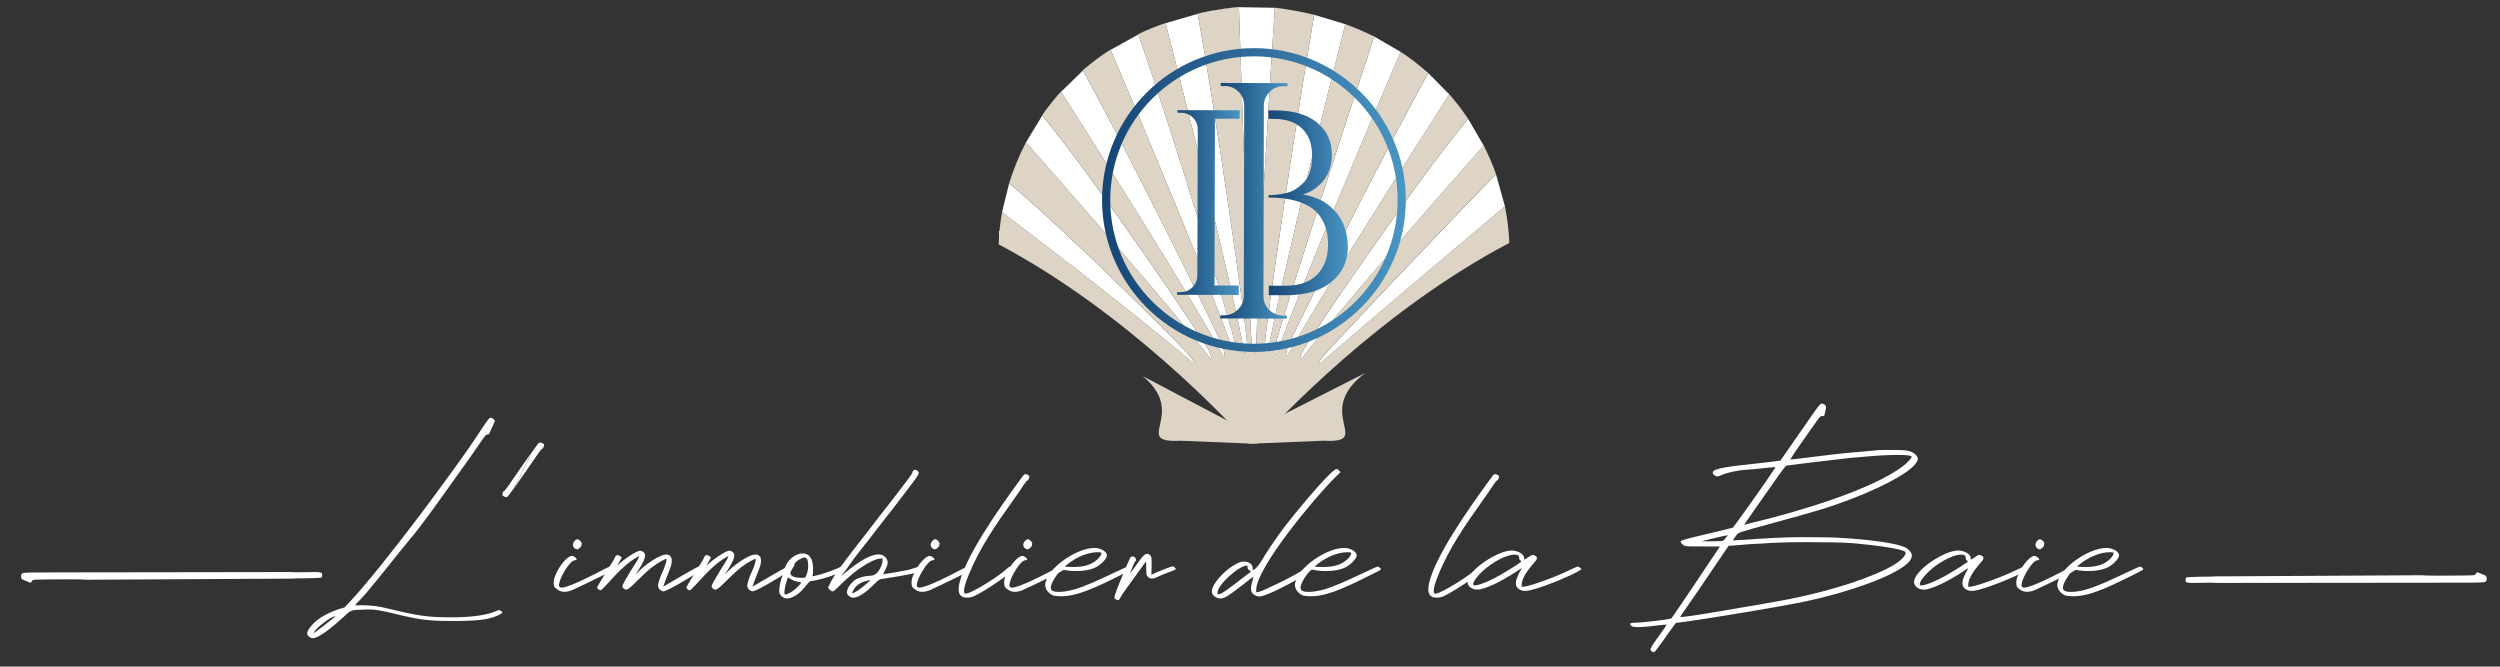 <?xml version="1.0" encoding="utf-8"?>
<!-- Generator: Adobe Illustrator 27.3.1, SVG Export Plug-In . SVG Version: 6.00 Build 0)  -->
<!DOCTYPE svg PUBLIC "-//W3C//DTD SVG 1.1//EN" "http://www.w3.org/Graphics/SVG/1.1/DTD/svg11.dtd">
<svg version="1.1" id="Calque_1" xmlns:x="http://ns.adobe.com/Extensibility/1.0/" xmlns:i="http://ns.adobe.com/AdobeIllustrator/10.0/" xmlns:graph="http://ns.adobe.com/Graphs/1.0/"
	 xmlns="http://www.w3.org/2000/svg" xmlns:xlink="http://www.w3.org/1999/xlink" x="0px" y="0px" width="2507.6px"
	 height="668.6px" viewBox="0 0 2507.6 668.6" style="enable-background:new 0 0 2507.6 668.6;" xml:space="preserve">
<rect x="0" y="0" width="2507.6" height="668.6" fill="#333333" stroke="none"/>
<style type="text/css">
	.st0{fill:#164574;}
	.st1{fill:#FFFFFF;}
	.st2{fill:#DDD4C5;}
	.st3{fill:url(#SVGID_1_);}
	.st4{fill:url(#SVGID_00000000194859870764209440000004110696521584030111_);}
	.st5{fill:url(#SVGID_00000159444724494075660890000001573682901234283962_);}
	.st6{fill:url(#SVGID_00000132067839516709909730000004140948582792301755_);}
</style>
<g>
	<path class="st0" d="M-4237.4,8832.2h27.8c20.7,0,37.5,16.8,37.5,37.5s-16.8,37.5-37.5,37.5h-27.8V8832.2z M-4217.8,8887.6h8.3
		c9.8,0,17.8-8,17.8-17.8c0-9.7-8-17.7-17.8-17.7h-8.3V8887.6z"/>
	<path class="st0" d="M-4158.5,8832.2h46.6v16.3h-26.9v12.2h23.8v16.6h-23.8v13.8h26.9v16.1h-46.6V8832.2z"/>
	<path class="st0" d="M-4052.8,8832.2h19.7v55.2h27v19.8h-46.7V8832.2z"/>
	<path class="st0" d="M-3997,8907.2l35-75h8.9l35.3,75h-19.7l-4.6-9.8h-30.7l-4.5,9.8H-3997z M-3965.1,8880.8h15.3l-7.6-16.5
		L-3965.1,8880.8z"/>
	<path class="st0" d="M-3862.8,8907.2v-75h33.1c12,0,22.2,10.3,22.2,22.3c0,5.1-1.9,9.8-4.8,13.5c5.1,4.1,8.5,10.4,8.5,17.2
		c0,11.9-10.1,22-22,22H-3862.8z M-3833.6,8861.5c3.6,0,6.5-2.9,6.5-6.5s-2.9-6.5-6.5-6.5h-9.5v13H-3833.6z M-3829.9,8891
		c3.6,0,6.5-2.9,6.5-6.5s-3.1-6.5-6.5-6.5h-13.2v13H-3829.9z"/>
	<path class="st0" d="M-3797,8907.2l35-75h8.9l35.3,75h-19.7l-4.6-9.8h-30.7l-4.5,9.8H-3797z M-3765.1,8880.8h15.3l-7.6-16.5
		L-3765.1,8880.8z"/>
	<path class="st0" d="M-3707.9,8832.2h19.7v75h-19.7V8832.2z"/>
	<path class="st0" d="M-3673.1,8832.2h46.6v16.3h-26.9v12.2h23.8v16.6h-23.8v13.8h26.9v16.1h-46.6V8832.2z"/>
</g>
<g>
	<g>
		<g>
			<g>
				<path class="st1" d="M312.7,627.2c6-7,15.7-12.3,27.1-16.2l5.8-1.7l5.6-6c16.2-17.4,41.8-49.3,70.9-87.8
					c23.2-31,46.9-63.6,56.6-78.6c10.2-15.5,11.9-17.9,13.5-17.9s4.1,1.9,4.1,3.1c0,0.5-0.7,2.2-1.5,3.9c-0.7,1.7-2.2,4.6-2.9,6.3
					c-1.2,3.1-1.5,3.6-3.1,3.6c-1.5,0-1.9,0.5-7.3,8.5c-8,11.6-16,23-24.2,34.3c-4.6,6.3-10.4,14.5-12.8,17.9
					c-28.3,39.7-34.1,45-41.6,54.4c-13.3,16.7-35.3,44.3-41.6,50.5c-1.5,1.5-3.1,3.1-3.9,4.1l-1.2,1.5h7.7c8.5,0,16.2,1,26.4,3.6
					c30.5,7.3,39.4,8.5,62.4,8.5c21.8,0,35.6-2.4,44.3-6c1.7-0.7,2.7-1.2,3.6-1.2c0.7,0,1.2,0.2,2.2,1c2.2,1.5,1.2,2.2-4.1,4.6
					c-9.2,4.1-21.3,5.3-44,5.3c-23.9,0-33.1-1-56.8-6.8c-15-3.6-20.8-4.8-28.3-4.8c-1.5,0-3.1,0.2-4.8,0.2
					c-12.6,0.2-13.1,0.5-19.6,6.8c-5.3,4.8-23.9,21.8-31.4,21.8c-1.2,0-2.2-0.2-3.4-1.2C306.7,636.7,307.6,633,312.7,627.2z
					 M314.6,635c0.2,0,1.5-1,3.6-2.4c2.2-1.5,13.8-10.6,17.2-13.5l1.2-1l-1.2,0.2c-4.1,0.7-16.7,10.4-20.1,15.2
					C314.6,634.5,314.4,635,314.6,635z"/>
				<path class="st1" d="M572.4,557.8c0.5,0,0.7-0.2,1.2-0.2c0.7,0,1.2,0.2,2.2,0.7c2.7,1.5,3.6,3.6,1.2,3.6
					c-5.6,0-14.3,16.4-15.5,21c-1,3.9-1.2,4.8,0,6c0.5,0.5,1,0.5,1.9,0.5c7.3,0,34.8-14.3,41.4-17.9c3.6-1.9,7-3.4,7.5-3.4
					s1.5,0.7,2.2,1.5c1.7,1.7,1.9,1.5-4.8,5.1c-5.6,2.9-32.2,15.7-36.3,17.4c-2.4,1-5.1,1.5-7.3,1.5c-1.5,0-2.9-0.2-4.1-0.7
					c-1.2-0.2-3.1-1.7-4.4-2.7c-1.9-1.5-1.9-2.4-2.2-5.1C554.8,576.9,565.2,560.5,572.4,557.8z M577,541.9c0.5-0.5,1.2-1,1.9-1
					c1.2,0,2.4,0.7,3.4,1.9c0.7,1,1.5,1.9,1.2,2.4c-0.2,0.5-0.2,1.2-0.2,1.7c0,1.2-2.9,4.1-4.4,4.1c-0.7,0-1.9-0.5-2.7-1.2
					C574.1,547.7,573.9,545,577,541.9z"/>
				<path class="st1" d="M606.8,575.7c4.4-7.3,9.2-14.3,9.7-16c0.7-2.2,1.9-2.9,2.9-2.9s1.9,0.5,2.9,1.2c1.5,1.2,1.5,1.2,0.7,2.4
					c-0.5,0.7-1.5,2.4-2.4,4.1l-1.5,2.9l2.9-2.7c3.4-3.1,16.2-12.3,20.1-12.3c1.2,0,2.2,0.5,3.1,1.2c3.6,2.4,1.9,7.5-4.6,17.9
					l-3.4,4.8l4.4-4.1c8.9-8.5,21.3-16,26.4-16c3.9,0,5.8,2.2,5.8,6c0,3.6-0.7,5.8-3.9,13.8c-1.5,3.6-3.1,8-3.6,9.4l-1,3.1l2.4-1.5
					c3.1-1.9,32.4-19.1,33.9-19.1s3.9,1.9,3.4,2.7c-1.5,1.9-35.3,22.5-39.4,22.5c-2.9,0-5.6-2.9-5.6-5.8c0.2-2.7,2.2-8.9,5.1-15
					c2.2-4.6,3.9-11.1,3.4-11.6c-0.7-0.7-8.7,3.9-13.5,7.5c-2.7,1.9-9.2,7.7-14.8,13.3c-7.7,7.7-10.2,9.9-12.1,9.9
					c-0.7,0-1.2-0.2-1.9-0.7c-2.7-1.5-2.4-2.7,0.2-7.5c1.5-2.7,4.6-8,7-11.9s5.6-8.5,6.5-10.4c1-2.2,1.2-2.9,1-2.9s-0.5,0-0.7,0.2
					c-11.1,6-20.1,15.5-28.5,24.7c-7,7.7-8.7,9.4-9.7,9.2c-1.5-0.5-3.1-1.9-3.1-2.9C598.8,589,602.4,583,606.8,575.7z"/>
				<path class="st1" d="M696.3,575.7c4.4-7.3,9.2-14.3,9.7-16c0.7-2.2,1.9-2.9,2.9-2.9s1.9,0.5,2.9,1.2c1.5,1.2,1.5,1.2,0.7,2.4
					c-0.5,0.7-1.5,2.4-2.4,4.1l-1.5,2.9l2.9-2.7c3.4-3.1,16.2-12.3,20.1-12.3c1.2,0,2.2,0.5,3.1,1.2c3.6,2.4,1.9,7.5-4.6,17.9
					l-3.4,4.8l4.4-4.1c8.9-8.5,21.3-16,26.4-16c3.9,0,5.8,2.2,5.8,6c0,3.6-0.7,5.8-3.9,13.8c-1.5,3.6-3.1,8-3.6,9.4l-1,3.1l2.4-1.5
					c3.1-1.9,32.4-19.1,33.9-19.1s3.9,1.9,3.4,2.7c-1.5,1.9-35.3,22.5-39.4,22.5c-2.9,0-5.6-2.9-5.6-5.8c0.2-2.7,2.2-8.9,5.1-15
					c2.2-4.6,3.9-11.1,3.4-11.6c-0.7-0.7-8.7,3.9-13.5,7.5c-2.7,1.9-9.2,7.7-14.8,13.3c-7.7,7.7-10.2,9.9-12.1,9.9
					c-0.7,0-1.2-0.2-1.9-0.7c-2.7-1.5-2.4-2.7,0.2-7.5c1.5-2.7,4.6-8,7-11.9s5.6-8.5,6.5-10.4c1-2.2,1.2-2.9,1-2.9s-0.5,0-0.7,0.2
					c-11.1,6-20.1,15.5-28.5,24.7c-7,7.7-8.7,9.4-9.7,9.2c-1.5-0.5-3.1-1.9-3.1-2.9C688.3,589,691.9,583,696.3,575.7z"/>
				<path class="st1" d="M785.5,575.7c0.7-1.7,1.5-4.4,1.7-5.6c1.7-7.5,10.2-15,17.9-15c8,0,10.4,7.7,10.4,14.3c0,2.9,0,6-0.2,7
					l-0.5,1.7l2.4-0.5c5.1-1,15.7-4.4,21.5-7c3.6-1.7,5.1-2.2,6-2.2c1.2,0,1.7,1,1.7,2.2c-0.7,4.8-28.8,12.3-33.1,12.3
					c-1,0-1.9,1-3.1,2.4s-3.6,4.6-6,7c-5.1,5.1-10.6,8-14.8,8c-3.4,0-7.5-2.9-7.7-6.5C781.4,589,782.8,581.8,785.5,575.7z
					 M787.2,596.3c0.5,0.5,4.6-1.2,7.5-3.1c2.9-1.9,9.4-8.2,8.9-8.9c-0.2-0.2-1.5-0.5-2.9-0.7c-1.5-0.2-4.4-1-6.5-2.2l-3.9-2.2
					l-1,2.7C787,588.8,786.2,595.3,787.2,596.3z M793,576c1,2.2,4.8,3.6,9.9,3.6c3.9,0,4.6,0,5.3-1.2c1.5-2.7,2.7-8,2.4-11.9
					c-0.2-5.1-1.2-7.3-3.6-7.3c-1.7,0-3.6,1-6.5,2.7c-2.2,1.7-3.4,2.9-3.4,3.6c0,0.5-0.5,1.7-1,2.7s-1.7,2.7-2.4,3.9
					C792.8,574.3,792.5,575,793,576z"/>
				<path class="st1" d="M923.3,572.6c-1.7,0.7-5.6,2.2-8.5,2.9c-5.1,1.2-22.7,4.1-29.5,5.1c-3.1,0.5-3.4,0.2-8.9,5.8
					c-4.4,4.4-13.8,13.1-20.6,13.1c-2.7,0-6.3-2.4-6.3-5.3c0-4.4,4.6-10.4,9.4-13.3c2.9-1.7,9.9-3.4,14-3.4c5.8,0,8.9-4.8,11.1-9.9
					c1.2-2.9,1.9-7.5,0.7-7.5c-6.3,0-15,5.1-20.3,8.7c-5.6,3.4-13.8,10.2-23.5,19.8c-3.6,3.6-4.8,4.6-5.8,4.6s-2.9-1.5-3.4-2.2
					l-1.2-1.5l1.5-3.1c4.6-9.9,12.8-20.3,28.1-40.1c5.6-7.3,14.3-18.1,19.1-24.7c4.8-6.3,11.9-15.2,15.7-20.1
					c13.1-16.9,20.3-26.4,20.3-27.6c0-1.5,1.7-2.7,2.9-2.7c0.5,0,1,0.2,1.7,0.7c3.1,2.2,2.9,2.9-8.2,17.4
					c-5.6,7.3-13.3,17.4-17.2,22.5c-3.9,4.8-10.6,13.5-14.8,18.9c-4.1,5.6-11.6,15-16.4,21c-8.5,10.4-15.2,21.5-18.6,24.9
					c-0.5,0.5-0.5,1-0.5,1c8.9-7.5,25.4-21.5,37.2-21.5c3.6,0,6.5,1.7,8.2,4.8c1.5,2.7,1,5.8-1.5,10.6l-2.2,4.4
					c0.5,0.2,23-3.6,26.6-4.6c1.9-0.5,5.1-1.7,6.8-2.2c1.5-0.5,2.4-1,3.4-1c1.2,0,1.9,0.7,2.9,1.9
					C926.5,571.1,926.3,571.4,923.3,572.6z M873.3,581.8l-2.7,0.5c-6.5,1.2-11.9,4.4-14.8,9.9c-1,1.9-1.5,2.7-0.7,2.7
					c3.1,0,13.1-8.5,15.2-10.4L873.3,581.8z"/>
				<path class="st1" d="M931.3,557.8c0.5,0,0.7-0.2,1.2-0.2c0.7,0,1.2,0.2,2.2,0.7c2.7,1.5,3.6,3.6,1.2,3.6
					c-5.6,0-14.3,16.4-15.5,21c-1,3.9-1.2,4.8,0,6c0.5,0.5,1,0.5,1.9,0.5c7.3,0,34.8-14.3,41.4-17.9c3.6-1.9,7-3.4,7.5-3.4
					s1.5,0.7,2.2,1.5c1.7,1.7,1.9,1.5-4.8,5.1c-5.6,2.9-32.2,15.7-36.3,17.4c-2.4,1-5.1,1.5-7.3,1.5c-1.5,0-2.9-0.2-4.1-0.7
					c-1.2-0.2-3.1-1.7-4.4-2.7c-1.9-1.5-1.9-2.4-2.2-5.1C913.7,576.9,924.1,560.5,931.3,557.8z M935.9,541.9c0.5-0.5,1.2-1,1.9-1
					c1.2,0,2.4,0.7,3.4,1.9c0.7,1,1.5,1.9,1.2,2.4c-0.2,0.5-0.2,1.2-0.2,1.7c0,1.2-2.9,4.1-4.4,4.1c-0.7,0-1.9-0.5-2.7-1.2
					C933,547.7,932.8,545,935.9,541.9z"/>
				<path class="st1" d="M961.6,589.5c2.7-26.6,42.6-82.2,59-104.7c6-8.2,6.3-9.2,8-9.2s3.9,1.5,3.9,2.4c0,1.5-1.2,3.9-1.9,3.9
					c-0.5,0-2.4,2.4-4.4,5.3c-1.9,3.1-6,9.2-9.2,13.5c-17.2,24.2-34.3,48.4-45.5,76.2c-3.6,8.9-4.8,13.3-4.4,16.7
					c0.2,1.5,0.5,1.9,1.2,1.9c6.5,0,35.6-19.1,40.9-24.4c1.7-1.7,3.6-2.9,4.1-2.9s1.5,0.5,2.4,1.2l1.5,1.2l-2.2,2.2
					c-4.8,4.8-22.5,16.9-34.1,23.2c-5.3,2.9-6.5,3.1-9.9,3.4c-3.4,0-4.4,0-6-1C962.3,596.8,961.3,593.9,961.6,589.5z"/>
				<path class="st1" d="M1024.2,557.8c0.5,0,0.7-0.2,1.2-0.2c0.7,0,1.2,0.2,2.2,0.7c2.7,1.5,3.6,3.6,1.2,3.6
					c-5.6,0-14.3,16.4-15.5,21c-1,3.9-1.2,4.8,0,6c0.5,0.5,1,0.5,1.9,0.5c7.3,0,34.8-14.3,41.4-17.9c3.6-1.9,7-3.4,7.5-3.4
					s1.5,0.7,2.2,1.5c1.7,1.7,1.9,1.5-4.8,5.1c-5.6,2.9-32.2,15.7-36.3,17.4c-2.4,1-5.1,1.5-7.3,1.5c-1.5,0-2.9-0.2-4.1-0.7
					c-1.2-0.2-3.1-1.7-4.4-2.7c-1.9-1.5-1.9-2.4-2.2-5.1C1006.5,576.9,1016.9,560.5,1024.2,557.8z M1028.8,541.9
					c0.5-0.5,1.2-1,1.9-1c1.2,0,2.4,0.7,3.4,1.9c0.7,1,1.5,1.9,1.2,2.4c-0.2,0.5-0.2,1.2-0.2,1.7c0,1.2-2.9,4.1-4.4,4.1
					c-0.7,0-1.9-0.5-2.7-1.2C1025.9,547.7,1025.6,545,1028.8,541.9z"/>
				<path class="st1" d="M1048.4,585.6c2.7-16.9,32.4-36,49.1-36c6.5,0,12.8,3.6,12.8,7.5c0,2.7-4.6,8-9.7,11.1
					c-4.6,2.9-12.8,4.6-21.3,4.6c-3.1,0-6.3-0.2-9.4-0.7l-5.6-1l-1.7,2.2c-7,8.9-10.6,16.4-7.5,18.9c1.2,1,3.6,1.5,7,1.5
					c3.9,0,8.9-0.7,14.5-2.2c10.4-2.9,21-7.7,40.6-16.9c8.2-3.9,13.8-6.5,14.5-6.3c1.2,0.5,2.9,1.9,2.9,2.7c0,0.7-2.9,2.2-21.8,11.4
					c-24.4,11.9-37.2,15.7-48.6,15.7c-2.9,0-6-0.5-7.5-0.7C1051.3,595.3,1047.9,590.5,1048.4,585.6z M1070.1,568.5
					c1.9,0.2,4.4,0.2,6.8,0.2c8.5,0,17.2-1.5,23.7-7.5c3.1-2.9,4.8-5.8,3.9-6.8c-0.5-0.5-1.9-0.5-3.6-0.5
					c-10.2,0-21.5,5.3-29.3,11.4l-3.6,2.9L1070.1,568.5z"/>
				<path class="st1" d="M1177.8,571.9c-6,2.4-10.2,3.6-15,6c-3.4,1.7-5.6,2.4-7.3,2.4c-1.7,0-2.7-0.5-4.1-1.7
					c-1.5-1.2-1.5-1.7-1.7-8.5l-0.2-7l-4.4,6c-13.8,19.3-19.6,26.8-21,29.7c-1.2,2.4-1.7,3.1-2.7,3.1c-0.5,0-1-0.2-1.7-0.5
					c-2.4-1-2.4-1.7-0.5-7.3c3.4-9.2,12.3-30.5,14.3-34.3c0.5-1,1.5-1.7,2.7-1.7c0.7,0,1.7,0.5,2.4,1.2c1,1,1.2,3.4,0.5,3.4
					c-0.5,0-1.5,1.7-5.1,10.9c-0.5,1-0.7,1.5-0.7,1.5c0.2,0,1.7-1.7,5.3-6.8c7.7-10.9,9.7-12.8,11.9-12.8c1.2,0,2.2,0.5,3.1,1.5
					c1.5,1.5,1.5,1.5,1.5,10.4l-0.2,9.2l4.4-2.2c1.7-0.7,15.2-6.3,16.9-6.3c0.7,0,1.2,0.2,1.7,0.7
					C1179.7,570.2,1179.7,571.1,1177.8,571.9z"/>
				<path class="st1" d="M1260,591.9v2.2l2.9-0.5c4.1-0.7,37.2-16.9,44-22c2.7-1.9,5.3-3.4,5.8-3.4s1.7,0.7,2.4,1.5l1.2,1.2
					l-2.7,2.2c-8.7,7-43,25.2-50.3,25.2c-2.4,0-4.4-1-6.3-2.4c-3.1-2.7-2.7-6.5-0.5-14.3c0.5-1.7,1-3.1,0.7-3.1s-5.6,4.1-12.1,9.2
					c-13.5,10.4-16.9,12.6-21,12.6c-3.4,0-7.7-2.4-8.5-5.8c-1.5-6.8,11.6-22.5,25.2-29.3c2.9-1.5,4.4-1.9,7-1.9
					c3.6,0,8.7,1.9,8.7,6.3c0,1.2,0,2.2,0.2,2.2c2.4,0,7.7-7.5,8.7-9.4c4.1-7,15-23.5,23.5-34.6c5.1-6.8,46-57.3,51.8-57.3
					c1,0,1.5,0.5,2.4,1.5l1.5,1.5l-6.3,6.3C1319.2,498.6,1260,569.4,1260,591.9z M1254.9,573.3l-1.7-1.2c-1.2-1-1.9-1.5-1.9-3.1
					c0-1.2,0-1.7-0.5-1.7c-8,0-28.8,18.6-29.5,26.6l-0.2,2.4l1.9-0.5c1.2,0,3.4-1.2,4.8-2.2c1.7-1,8.5-6,15-11.1L1254.9,573.3z"/>
				<path class="st1" d="M1298.9,585.6c2.7-16.9,32.4-36,49.1-36c6.5,0,12.8,3.6,12.8,7.5c0,2.7-4.6,8-9.7,11.1
					c-4.6,2.9-12.8,4.6-21.3,4.6c-3.1,0-6.3-0.2-9.4-0.7l-5.6-1l-1.7,2.2c-7,8.9-10.6,16.4-7.5,18.9c1.2,1,3.6,1.5,7,1.5
					c3.9,0,8.9-0.7,14.5-2.2c10.4-2.9,21-7.7,40.6-16.9c8.2-3.9,13.8-6.5,14.5-6.3c1.2,0.5,2.9,1.9,2.9,2.7c0,0.7-2.9,2.2-21.8,11.4
					c-24.4,11.9-37.2,15.7-48.6,15.7c-2.9,0-6-0.5-7.5-0.7C1301.8,595.3,1298.4,590.5,1298.9,585.6z M1320.7,568.5
					c1.9,0.2,4.4,0.2,6.8,0.2c8.5,0,17.2-1.5,23.7-7.5c3.1-2.9,4.8-5.8,3.9-6.8c-0.5-0.5-1.9-0.5-3.6-0.5
					c-10.2,0-21.5,5.3-29.3,11.4l-3.6,2.9L1320.7,568.5z"/>
				<path class="st1" d="M1432.7,589.5c2.7-26.6,42.6-82.2,59-104.7c6-8.2,6.3-9.2,8-9.2s3.9,1.5,3.9,2.4c0,1.5-1.2,3.9-1.9,3.9
					c-0.5,0-2.4,2.4-4.4,5.3c-1.9,3.1-6,9.2-9.2,13.5c-17.2,24.2-34.3,48.4-45.5,76.2c-3.6,8.9-4.8,13.3-4.4,16.7
					c0.2,1.5,0.5,1.9,1.2,1.9c6.5,0,35.6-19.1,40.9-24.4c1.7-1.7,3.6-2.9,4.1-2.9s1.5,0.5,2.4,1.2l1.5,1.2l-2.2,2.2
					c-4.8,4.8-22.5,16.9-34.1,23.2c-5.3,2.9-6.5,3.1-9.9,3.4c-3.4,0-4.4,0-6-1C1433.4,596.8,1432.4,593.9,1432.7,589.5z"/>
				<path class="st1" d="M1586.5,570.9l-1.5,1c-8,5.3-45.2,20.8-54.9,20.8c-1.9,0-3.6-0.2-5.1-1c-4.4-2.2-5.6-5.6-3.6-11.4
					c0.7-2.2,2.2-5.3,3.1-7c1.2-1.9,1.9-3.4,1.7-3.4c0,0-2.2,1.2-4.4,2.9c-16.4,10.9-32.9,18.6-39.9,18.6c-5.6,0-9.9-3.4-9.9-7.5
					c0-12.1,30.7-31.7,44-31.7c4.4,0,12.8,2.2,12.8,8c0,0.7,0,1,0.2,1s0.7-0.2,1.5-0.7c4.4-2.9,5.8-3.9,7-3.9c0.5,0,1,0.2,1.7,0.5
					c2.4,1,2.9,2.4,1.9,4.4c-0.2,0.5-2.9,3.6-5.3,6.5c-5.8,6.8-9.2,13.5-9.4,17.7l-0.2,2.9l2.9-0.2c5.3-0.5,31-9.4,45.5-16.7
					c3.9-1.9,7.5-3.4,8.2-3.4c0.5,0,1.7,0.7,2.2,1.5L1586.5,570.9z M1526,563.1c0-0.2-0.5-0.7-1-1c-1-0.5-1.2-1.5-1.2-2.7
					c0-2.7-2.4-3.1-4.6-3.1c-6,0-15.5,4.1-24.7,10.6c-9.7,6.8-18.9,17.7-16.4,20.1c0.2,0.2,0.5,0.2,1,0.2c7,0,24.9-9.7,30.5-13.3
					C1518.8,568.5,1526,563.6,1526,563.1z"/>
				<path class="st1" d="M1661,627.5c-7,1-13.5,1.5-18.1,1.5c-2.4,0-4.4-0.2-5.3-0.5c-1.9-0.5-3.1-2.7-1.9-3.4
					c0.5-0.2,2.4-0.5,4.6-0.5c6.5,0,35.6-3.4,36.3-4.4c0.7-1,16.7-24.2,31.9-47.2l16.7-24.9H1708c-15.2,0-17.2,0-18.9-1
					c-1-0.5-2.2-1.7-2.7-2.4c-1.9-2.7-2.7-2.4,36.3-11.6c8.2-1.9,15.2-3.9,15.5-3.9c1-0.7,35.3-48.9,40.6-57.3
					c1.2-1.9,2.2-3.4,1.9-3.4c0,0-0.2,0-0.5,0c-1.5,0-6.5,0.7-12.3,1.2c-7,0.7-14.5,1.5-16.4,1.5c-7,0.2-19.1,2.9-23.5,4.8
					c-2.2,1-4.4,1.9-5.1,1.9c-1.9,0-4.6-1.7-4.8-3.1c-1-4.1,6.5-6,42.1-9.7c13.8-1.5,25.4-2.9,25.6-3.1c0-0.2,2.7-3.6,5.6-8
					c9.2-13.1,18.4-26.4,27.6-39.7c3.1-4.6,6.3-8.5,6.8-8.9c0.2-0.2,0.7-0.5,1.5-0.5c1,0,2.2,0.2,3.4,1.5c1.2,1.2,1.2,1.2,0,6.8
					l-1,4.1h-1.9c-2.2,0-1.9,0-10.9,12.6c-16.4,23.2-21.3,30.7-21,31c0.2,0,7.7-0.7,16.7-1.9c13.3-1.7,33.1-4.1,44.7-5.1
					c3.1-0.2,20.1-1.7,26.6-2.4c2.9-0.2,7-0.2,11.4-0.2c7,0,14.3,0.2,16.9,0.5c5.3,1,8.9,3.1,10.6,6c1.5,2.4,1,3.9-1.2,7
					c-7.5,10.6-40.4,27.6-80.8,41.6c-18.1,6.3-49.8,14.8-84.2,24.2c-8,2.2-12.8,3.9-13.3,4.4s-1.9,1.9-3.1,3.9l-2.2,3.1l11.1-0.5
					c19.6-1.5,39.7-2.7,59.3-2.7c14,0,31,0.2,37.7,0.7c26.6,1.5,51,4.8,60.7,8c5.1,1.7,6.3,2.4,8.7,5.1c5.6,6,0.2,13.1-16.7,22
					c-18.9,9.9-53.4,21.3-87.3,28.5c-23.5,5.1-99.4,17.7-125,21l-5.6,0.7l-2.9,4.1c-1.7,2.2-6.5,8.7-10.6,14.8
					c-4.1,5.8-8,10.6-8.2,10.6s-1.2-0.2-1.9-0.7c-2.9-1.7-3.1-2.2,6-14.8c4.8-6.5,8.5-12.1,8.5-12.3
					C1671.4,626.5,1666.8,626.8,1661,627.5z M1714.4,614.9c23.9-3.9,68.4-11.6,80.5-14c43.5-8.7,84.2-22,104.7-34.3
					c8.5-5.1,13.8-11.4,11.1-13.3c-3.6-2.7-27.3-6.3-52.5-8.5c-8.7-0.7-28.1-1-44.5-1c-16.2,0-32.4,0.2-48.4,1.5
					c-3.4,0.2-8.2,0.2-18.4,1.2c-2.7,0.2-6.8,0.5-8.9,0.7l-4.1,0.2l-4.1,6c-2.4,3.4-10.4,15.2-17.9,26.4
					c-7.5,11.1-16.4,24.2-20.1,29.3c-3.4,4.8-6.5,9.4-6.5,9.7C1684.9,619.3,1693.9,618.3,1714.4,614.9z M1728,542.6
					c0.7-0.2,5.3-5.6,5.1-5.8c-0.2-0.2-21,4.6-25.6,6c-1.2,0.2-0.5,0.2,2.9,0.2c1.5,0,3.4,0,5.8,0
					C1722.1,542.8,1727.5,542.6,1728,542.6z M1749.5,526.4c0.2,0,3.4-1,7.3-1.9c43-10.2,120.4-32.6,152.4-57.3
					c4.4-3.4,8.7-8.2,8.2-9.2c-0.5-1.2-5.3-1.7-13.3-1.7c-8.5,0-20.8,0.5-35.3,1.9c-7,0.5-13.5,1.2-14.3,1.2c-1,0.2-3.1,0.5-5.3,0.7
					c-7.3,0.7-53.4,6.3-56.6,6.8c-1.7,0.2-3.1,2.2-16.2,20.8c-8,11.4-17.2,24.7-20.8,29.7C1752.1,522.3,1749.2,526.4,1749.5,526.4z"
					/>
				<path class="st1" d="M2034.4,570.9l-1.5,1c-8,5.3-45.2,20.8-54.9,20.8c-1.9,0-3.6-0.2-5.1-1c-4.4-2.2-5.6-5.6-3.6-11.4
					c0.7-2.2,2.2-5.3,3.1-7c1.2-1.9,1.9-3.4,1.7-3.4c0,0-2.2,1.2-4.4,2.9c-16.4,10.9-32.9,18.6-39.9,18.6c-5.6,0-9.9-3.4-9.9-7.5
					c0-12.1,30.7-31.7,44-31.7c4.4,0,12.8,2.2,12.8,8c0,0.7,0,1,0.2,1s0.7-0.2,1.5-0.7c4.4-2.9,5.8-3.9,7-3.9c0.5,0,1,0.2,1.7,0.5
					c2.4,1,2.9,2.4,1.9,4.4c-0.2,0.5-2.9,3.6-5.3,6.5c-5.8,6.8-9.2,13.5-9.4,17.7l-0.2,2.9l2.9-0.2c5.3-0.5,31-9.4,45.5-16.7
					c3.9-1.9,7.5-3.4,8.2-3.4c0.5,0,1.7,0.7,2.2,1.5L2034.4,570.9z M1973.9,563.1c0-0.2-0.5-0.7-1-1c-1-0.5-1.2-1.5-1.2-2.7
					c0-2.7-2.4-3.1-4.6-3.1c-6,0-15.5,4.1-24.7,10.6c-9.7,6.8-18.9,17.7-16.4,20.1c0.2,0.2,0.5,0.2,1,0.2c7,0,24.9-9.7,30.5-13.3
					C1966.7,568.5,1973.9,563.6,1973.9,563.1z"/>
				<path class="st1" d="M2039.4,557.8c0.5,0,0.7-0.2,1.2-0.2c0.7,0,1.2,0.2,2.2,0.7c2.7,1.5,3.6,3.6,1.2,3.6
					c-5.6,0-14.3,16.4-15.5,21c-1,3.9-1.2,4.8,0,6c0.5,0.5,1,0.5,1.9,0.5c7.3,0,34.8-14.3,41.4-17.9c3.6-1.9,7-3.4,7.5-3.4
					s1.5,0.7,2.2,1.5c1.7,1.7,1.9,1.5-4.8,5.1c-5.6,2.9-32.2,15.7-36.3,17.4c-2.4,1-5.1,1.5-7.3,1.5c-1.5,0-2.9-0.2-4.1-0.7
					c-1.2-0.2-3.1-1.7-4.4-2.7c-1.9-1.5-1.9-2.4-2.2-5.1C2021.8,576.9,2032.2,560.5,2039.4,557.8z M2044,541.9c0.5-0.5,1.2-1,1.9-1
					c1.2,0,2.4,0.7,3.4,1.9c0.7,1,1.5,1.9,1.2,2.4c-0.2,0.5-0.2,1.2-0.2,1.7c0,1.2-2.9,4.1-4.4,4.1c-0.7,0-1.9-0.5-2.7-1.2
					C2041.1,547.7,2040.9,545,2044,541.9z"/>
				<path class="st1" d="M2063.6,585.6c2.7-16.9,32.4-36,49.1-36c6.5,0,12.8,3.6,12.8,7.5c0,2.7-4.6,8-9.7,11.1
					c-4.6,2.9-12.8,4.6-21.3,4.6c-3.1,0-6.3-0.2-9.4-0.7l-5.6-1l-1.7,2.2c-7,8.9-10.6,16.4-7.5,18.9c1.2,1,3.6,1.5,7,1.5
					c3.9,0,8.9-0.7,14.5-2.2c10.4-2.9,21-7.7,40.6-16.9c8.2-3.9,13.8-6.5,14.5-6.3c1.2,0.5,2.9,1.9,2.9,2.7c0,0.7-2.9,2.2-21.8,11.4
					c-24.4,11.9-37.2,15.7-48.6,15.7c-2.9,0-6-0.5-7.5-0.7C2066.5,595.3,2063.1,590.5,2063.6,585.6z M2085.4,568.5
					c1.9,0.2,4.4,0.2,6.8,0.2c8.5,0,17.2-1.5,23.7-7.5c3.1-2.9,4.8-5.8,3.9-6.8c-0.5-0.5-1.9-0.5-3.6-0.5
					c-10.2,0-21.5,5.3-29.3,11.4l-3.6,2.9L2085.4,568.5z"/>
			</g>
		</g>
		<g>
			<path class="st1" d="M515.7,489.4c-6,8.2-6.3,9.2-8,9.2s-3.9-1.5-3.9-2.4c0-1.5,1.2-3.9,1.9-3.9c0.5,0,2.4-2.4,4.4-5.3
				c1.9-3.1,20.5-29.5,23.6-33.9"/>
			<path class="st1" d="M533.8,453.1c6-8.2,6.3-9.2,8-9.2s3.9,1.5,3.9,2.4c0,1.5-1.2,3.9-1.9,3.9c-0.5,0-2.4,2.4-4.4,5.3
				c-1.9,3.1-20.5,29.5-23.6,33.9"/>
		</g>
	</g>
	<path class="st1" d="M26.9,583.1l3.9,1.5l1.1-1.6c1.2-1.8,1.1-1.6,16.5-1.8c28.4-0.3,37.4,0,37.4,0.3l200.2-1.1h5
		c2.7-0.2,10.9-0.4,18.2-0.4c7.1-0.1,13.3-0.5,13.4-0.7s0.5-1.1,0.5-2c0.3-3.4,0-3.8-15.6-3.4c-8.1,0.3-14.8,0.1-15-0.1l-200.2,0.3
		c-0.2-0.1-4.5,0.1-9.7,0c-16,0.1-32.1,0.1-48.3,0.1c-5.6,0-10.5,0.4-11.2,0.5c-0.3,0.1-0.8,0.3-1.2,0.9c-0.6,0.8-1,1.9-0.7,3.6
		C21.7,581,21.7,581,26.9,583.1z"/>
	<path class="st1" d="M2488.5,575.4l-3.9-1.5l-1.1,1.6c-1.2,1.8-1.1,1.6-16.5,1.8c-28.4,0.3-37.4,0-37.4-0.3l-200.2,1.1h-5
		c-2.7,0.2-10.9,0.4-18.2,0.4c-7.1,0.1-13.3,0.5-13.4,0.7c-0.1,0.2-0.5,1.1-0.5,2c-0.3,3.4,0,3.8,15.6,3.4c8.1-0.3,14.8-0.1,15,0.1
		l200.2-0.2c0.2,0.1,4.5-0.1,9.7,0c16-0.1,32.1-0.1,48.3-0.1c5.6,0,10.5-0.4,11.2-0.5c0.3-0.1,0.8-0.3,1.2-0.9
		c0.6-0.8,1-1.9,0.7-3.6C2493.8,577.6,2493.8,577.6,2488.5,575.4z"/>
</g>
<g>
	<path class="st1" d="M1169.2,23.2C1169.2,23.2,1169.2,23.2,1169.2,23.2c-9.6,3.2-18.8,7-27.5,11.2c0,0.1,0,0.1,0.1,0.2l0.1,0
		C1150.5,30.4,1159.6,26.6,1169.2,23.2z"/>
	<path class="st1" d="M1242.7,7.1C1242.7,7.1,1242.7,7.1,1242.7,7.1c-0.8-0.1-25.6,2.5-41.4,6.7c0,0,0,0.1,0,0.1l0.1,0
		C1216.8,9.8,1240.5,7.3,1242.7,7.1z"/>
	<path class="st1" d="M1114,50c0,0,0-0.1-0.1-0.1c-10,6.4-19.3,13.4-27.8,20.7c0,0,0,0.1,0.1,0.1C1094.7,63.4,1104,56.4,1114,50
		L1114,50z"/>
	<path class="st1" d="M1513.9,243.8c-0.4-11.8-1.9-24.1-4.4-36.8c0,0,0,0,0,0C1512,219.8,1513.5,232.1,1513.9,243.8
		C1513.9,243.8,1513.9,243.8,1513.9,243.8z"/>
	<path class="st1" d="M1064.3,92.1c0,0-0.1-0.1-0.1-0.1c-6.9,7.7-13.2,15.6-18.9,23.8c0,0,0.1,0.1,0.1,0.1
		C1051.1,107.8,1057.4,99.8,1064.3,92.1L1064.3,92.1z"/>
	<path class="st1" d="M1500.6,174.9C1500.6,174.9,1500.6,174.9,1500.6,174.9c-3.3-9.8-7.5-19.5-12.3-29.1c0,0,0,0,0,0.1
		c4.8,9.5,8.9,19.2,12.3,28.8L1500.6,174.9z"/>
	<path class="st1" d="M1323.1,365.4c42-36.8,142.6-121.5,186.4-158.4c0,0,0-0.1,0-0.1l-8.9-32c-50.3,50.9-169.6,177.1-174.6,183.9
		C1320.2,366.8,1323.1,365.4,1323.1,365.4z"/>
	<path class="st1" d="M1259.9,352.8c1.7-75.5,13.6-264.8,18.8-345c13.9,1.7,27,4.1,39.5,7.2c-16.7,96.2-50.2,320.8-49.5,331.3
		c0.8,12.2,2.8,8.3,2.8,8.3c13.1-72.8,58.6-254.4,77.9-330.2c10.2,3.7,19.8,7.9,29,12.4c-30.9,92.5-97.9,299.2-99,309.7
		c-1.3,12,1.2,8.6,1.2,8.6c23.7-67.7,94.5-233.8,124.3-303c10,6.6,19.2,13.7,27.7,21.3c-43.8,78.8-138.6,266.2-141.2,275.6
		c-3,10.9-0.1,8.1-0.1,8.1c32.7-59.5,124-202.5,162.4-262.4c7,7.9,13.3,16.2,18.9,24.6c-52.9,63-162.7,225.4-166.3,233.6
		c-4.2,9.5-1.1,7.3-1.1,7.3c38.7-50,139.9-165.4,183-214.2c0-0.1-0.1-0.1-0.1-0.2l-15.5-26.6c-5.6-8.4-11.9-16.6-18.9-24.6
		l-21.1-21.3c-8.5-7.6-17.7-14.7-27.7-21.3l-26.4-15.3c-9.2-4.5-18.8-8.7-29-12.4l-31.1-9.4c-12.5-3-25.6-5.4-39.5-7.1l-36-0.6
		c0,0-0.1,0-0.2,0c3.4,99.5,10.7,328.8,13.1,338.7C1258.5,357.3,1259.9,352.8,1259.9,352.8z"/>
	<path class="st1" d="M1250.8,345.1c0.6-10.6-31.4-233.3-49.5-331.2l-32.1,9.3c0,0-0.1,0-0.1,0c19.8,76.9,65.6,257.3,78.9,330.2
		C1248,353.4,1250,357.4,1250.8,345.1z"/>
	<path class="st1" d="M1260.5,445h-8c-21-23.3-122.5-131.8-250.8-199.8c0.3-10.4,1.4-21.2,3.4-32.4
		c46.5,35.4,149.8,114.7,191.8,151.6c0,0,3,1.4-2.8-6.6c-4.9-6.7-124.6-126.5-181.9-173.9c4.3-13.7,9.9-27.5,16.9-41.1
		c44.8,50.8,146.4,166.6,184.8,216.5c0,0,3.1,2.3-1.1-7.4c-3.6-8.2-113.1-170.3-167.4-236c0,0,0,0,0,0l-16.3,26.9
		c-7.1,13.6-12.6,27.4-16.9,41.1l-7.1,28.9c-2,11.2-3.1,22-3.4,32.4c128.3,68,229.8,176.5,250.8,199.8L1260.5,445
		c21.1-23.4,123.8-133.2,253.4-201.2c0,0,0,0,0,0C1384.3,311.7,1281.6,421.5,1260.5,445z"/>
	<path class="st1" d="M1226.9,349c-2.6-9.6-93.9-193.3-140.7-278.3c0,0,0,0,0,0l-21.9,21.4c39.6,62.2,130.3,205.5,162.7,265.1
		C1227,357.2,1229.9,360,1226.9,349z"/>
	<path class="st1" d="M1239.1,346.1c-1.1-10.4-65.2-220.7-97.4-311.5L1114,50c30.3,71.2,100.4,237.1,123.9,304.9
		C1237.9,354.8,1240.4,358.2,1239.1,346.1z"/>
</g>
<path class="st2" d="M1513.9,243.7c-129.6,67.9-232.3,177.7-253.4,201.2h-8c-21-23.3-122.5-131.8-250.8-199.8
	c0.3-10.4,1.4-21.2,3.4-32.4c46.5,35.4,149.8,114.7,191.8,151.6c0,0,3,1.4-2.8-6.6c-4.9-6.7-124.6-126.5-181.9-173.9
	c4.3-13.7,9.9-27.5,16.9-41.1c44.8,50.8,146.4,166.6,184.8,216.5c0,0,3.1,2.3-1.1-7.4c-3.6-8.2-113.2-170.5-167.5-236.1
	c5.7-8.2,12-16.1,18.9-23.8c39.6,62.1,130.4,205.6,162.8,265.2c0,0,2.9,2.9-0.1-8.2c-2.6-9.6-94-193.5-140.8-278.4
	c8.5-7.3,17.8-14.3,27.8-20.7c30.3,71.1,100.4,237.2,124,305c0,0,2.5,3.4,1.2-8.7c-1.1-10.4-65.3-221-97.5-311.7
	c8.7-4.2,17.9-8,27.5-11.3c19.8,76.8,65.6,257.4,78.9,330.3c0,0,2,4,2.8-8.3c0.6-10.6-31.4-233.4-49.5-331.3
	c15.8-4.2,40.6-6.8,41.4-6.8c3.4,99.5,10.7,328.9,13.1,338.8c2.7,11.5,4.1,6.9,4.1,6.9c1.7-75.5,13.6-264.8,18.8-345
	c13.9,1.7,27,4.1,39.5,7.2c-16.7,96.2-50.2,320.8-49.5,331.3c0.8,12.2,2.8,8.3,2.8,8.3c13.1-72.8,58.6-254.4,77.9-330.2
	c10.2,3.7,19.8,7.9,29,12.4c-30.9,92.5-97.9,299.2-99,309.7c-1.3,12,1.2,8.6,1.2,8.6c23.7-67.7,94.5-233.8,124.3-303
	c10,6.6,19.2,13.7,27.7,21.3c-43.8,78.8-138.6,266.2-141.2,275.6c-3,10.9-0.1,8.1-0.1,8.1c32.7-59.5,124-202.5,162.4-262.4
	c7,7.9,13.3,16.2,18.9,24.6c-52.9,63-162.7,225.4-166.3,233.6c-4.2,9.5-1.1,7.3-1.1,7.3c38.7-50,140-165.5,183-214.3
	c4.8,9.6,9,19.3,12.4,29c-50.3,50.8-169.7,177.2-174.7,184c-5.7,7.9-2.8,6.5-2.8,6.5c42-36.8,142.6-121.5,186.4-158.4
	C1512,219.6,1513.5,231.9,1513.9,243.7z"/>
<g>
	<g>
		<path class="st2" d="M1328.9,442.1c-0.7,0-1.5,0-2.2,0l-70.9,2.9l-70.9-2.9c-0.6,0-1.2,0-1.9,0c-48.1,2.2,9.1-26.7-36.7-64.8
			l96.5,50.8l5.6,3.5l3.4,2.2l117.5-59.6C1316.6,413.8,1377.9,444.4,1328.9,442.1z"/>
	</g>
</g>
<g>
	<g>
		
			<linearGradient id="SVGID_1_" gradientUnits="userSpaceOnUse" x1="1105.445" y1="469.4" x2="1410.145" y2="469.4" gradientTransform="matrix(1 0 0 -1 0 670)">
			<stop  offset="0" style="stop-color:#164574"/>
			<stop  offset="1" style="stop-color:#4995C3"/>
		</linearGradient>
		<path class="st3" d="M1257.7,353c-84,0-152.3-68.4-152.3-152.4s68.4-152.3,152.4-152.3s152.3,68.4,152.3,152.4
			S1341.7,353,1257.7,353z M1257.8,56.5c-79.5,0-144.1,64.6-144.2,144.1c0,79.5,64.6,144.1,144.1,144.2
			c79.5,0,144.1-64.6,144.2-144.1C1401.9,121.2,1337.3,56.5,1257.8,56.5z"/>
	</g>
	<g>
		
			<linearGradient id="SVGID_00000160900582880148570460000013966309101712170147_" gradientUnits="userSpaceOnUse" x1="1180.545" y1="466.9" x2="1243.445" y2="466.9" gradientTransform="matrix(1 0 0 -1 0 670)">
			<stop  offset="0" style="stop-color:#164574"/>
			<stop  offset="1" style="stop-color:#4995C3"/>
		</linearGradient>
		<path style="fill:url(#SVGID_00000160900582880148570460000013966309101712170147_);" d="M1242.5,293.4c0-2.3,0-4.7,0-7h-24.3
			l0.4-167.3h24.8c0-1.4,0-2.9,0-4.3c0,0.7,0-1.5,0-4.2l-62.4-0.1l0.3,2.6h3.2c4.6,0,8.6,1.6,11.9,4.8c3.3,3.2,5,7.1,5,11.7
			l-0.4,147.2c-0.2,4.6-1.9,8.5-5.2,11.6c-3.3,3.2-7.2,4.7-11.8,4.7h-3.2l-0.3,2.6l62,0.1C1242.5,294.5,1242.5,293.6,1242.5,293.4z"
			/>
		
			<linearGradient id="SVGID_00000000920940477284629500000008790622615149070735_" gradientUnits="userSpaceOnUse" x1="1272.344" y1="466.65" x2="1351.899" y2="466.65" gradientTransform="matrix(1 0 0 -1 0 670)">
			<stop  offset="0" style="stop-color:#164574"/>
			<stop  offset="1" style="stop-color:#4995C3"/>
		</linearGradient>
		<path style="fill:url(#SVGID_00000000920940477284629500000008790622615149070735_);" d="M1339.7,212.4
			c-8.1-9.4-19.1-15.1-33-17.3c8.1-2.3,15-6.9,20.7-13.8c5.7-7,8.5-15.7,8.5-26.3c0-13.4-5-24.1-15-32.2s-24.1-12.1-42.3-12.1h-6.3
			c0,1.6,0,2.9,0,3.3c0,1.7,0,3.5,0,5.2h5.2c12.5,0,22.1,3.3,28.7,9.9c6.6,6.5,9.9,15.6,9.9,27.2c0,11.6-2.6,20.2-7.7,26
			c-2.5,2.6-5.1,4.9-8,6.9c-2.8,1.9-6,3.3-9.5,4.2s-6.7,1.5-9.5,1.8s-5,0.5-6.5,0.5s-2.3,0-2.5,0v2.4h0.3c20.5,0.1,35.8,4.3,46,12.8
			c3.9,3.4,7.1,7.9,9.6,13.7c2.5,5.7,3.8,12.4,3.8,20c0,13.4-3.8,23.8-11.2,31.1c-7.4,7.3-17.9,10.9-31.3,10.9c-0.2,0-0.4,0-0.5,0
			h-16.4c0,3.6,0,6.9-0.1,9.5h17.6c19.4,0,34.6-4.4,45.4-13.4c10.9-9,16.3-20.6,16.4-34.8C1351.8,233.6,1347.8,221.8,1339.7,212.4z"
			/>
	</g>
	<g>
		
			<linearGradient id="SVGID_00000163753831913443453960000008228792489955649419_" gradientUnits="userSpaceOnUse" x1="1224.045" y1="468.55" x2="1291.345" y2="468.55" gradientTransform="matrix(1 0 0 -1 0 670)">
			<stop  offset="0" style="stop-color:#164574"/>
			<stop  offset="1" style="stop-color:#4995C3"/>
		</linearGradient>
		<path style="fill:url(#SVGID_00000163753831913443453960000008228792489955649419_);" d="M1228,316.2c5.3,0,9.8-1.9,13.6-5.6
			c3.8-3.8,5.8-8.3,6-13.6l0.4-191.8c-0.2-5.3-2.2-9.8-5.9-13.4c-3.8-3.7-8.3-5.5-13.6-5.5h-4v-3.1l66.8,0.2v3.1h-4
			c-5.3,0-9.8,1.8-13.6,5.5c-3.8,3.7-5.8,8.1-6,13.4l-0.4,191.8c0,5.3,1.9,9.8,5.8,13.6c3.9,3.8,8.4,5.7,13.7,5.7h4v3.1l-66.8-0.2
			v-3.1L1228,316.2z"/>
	</g>
</g>
</svg>
